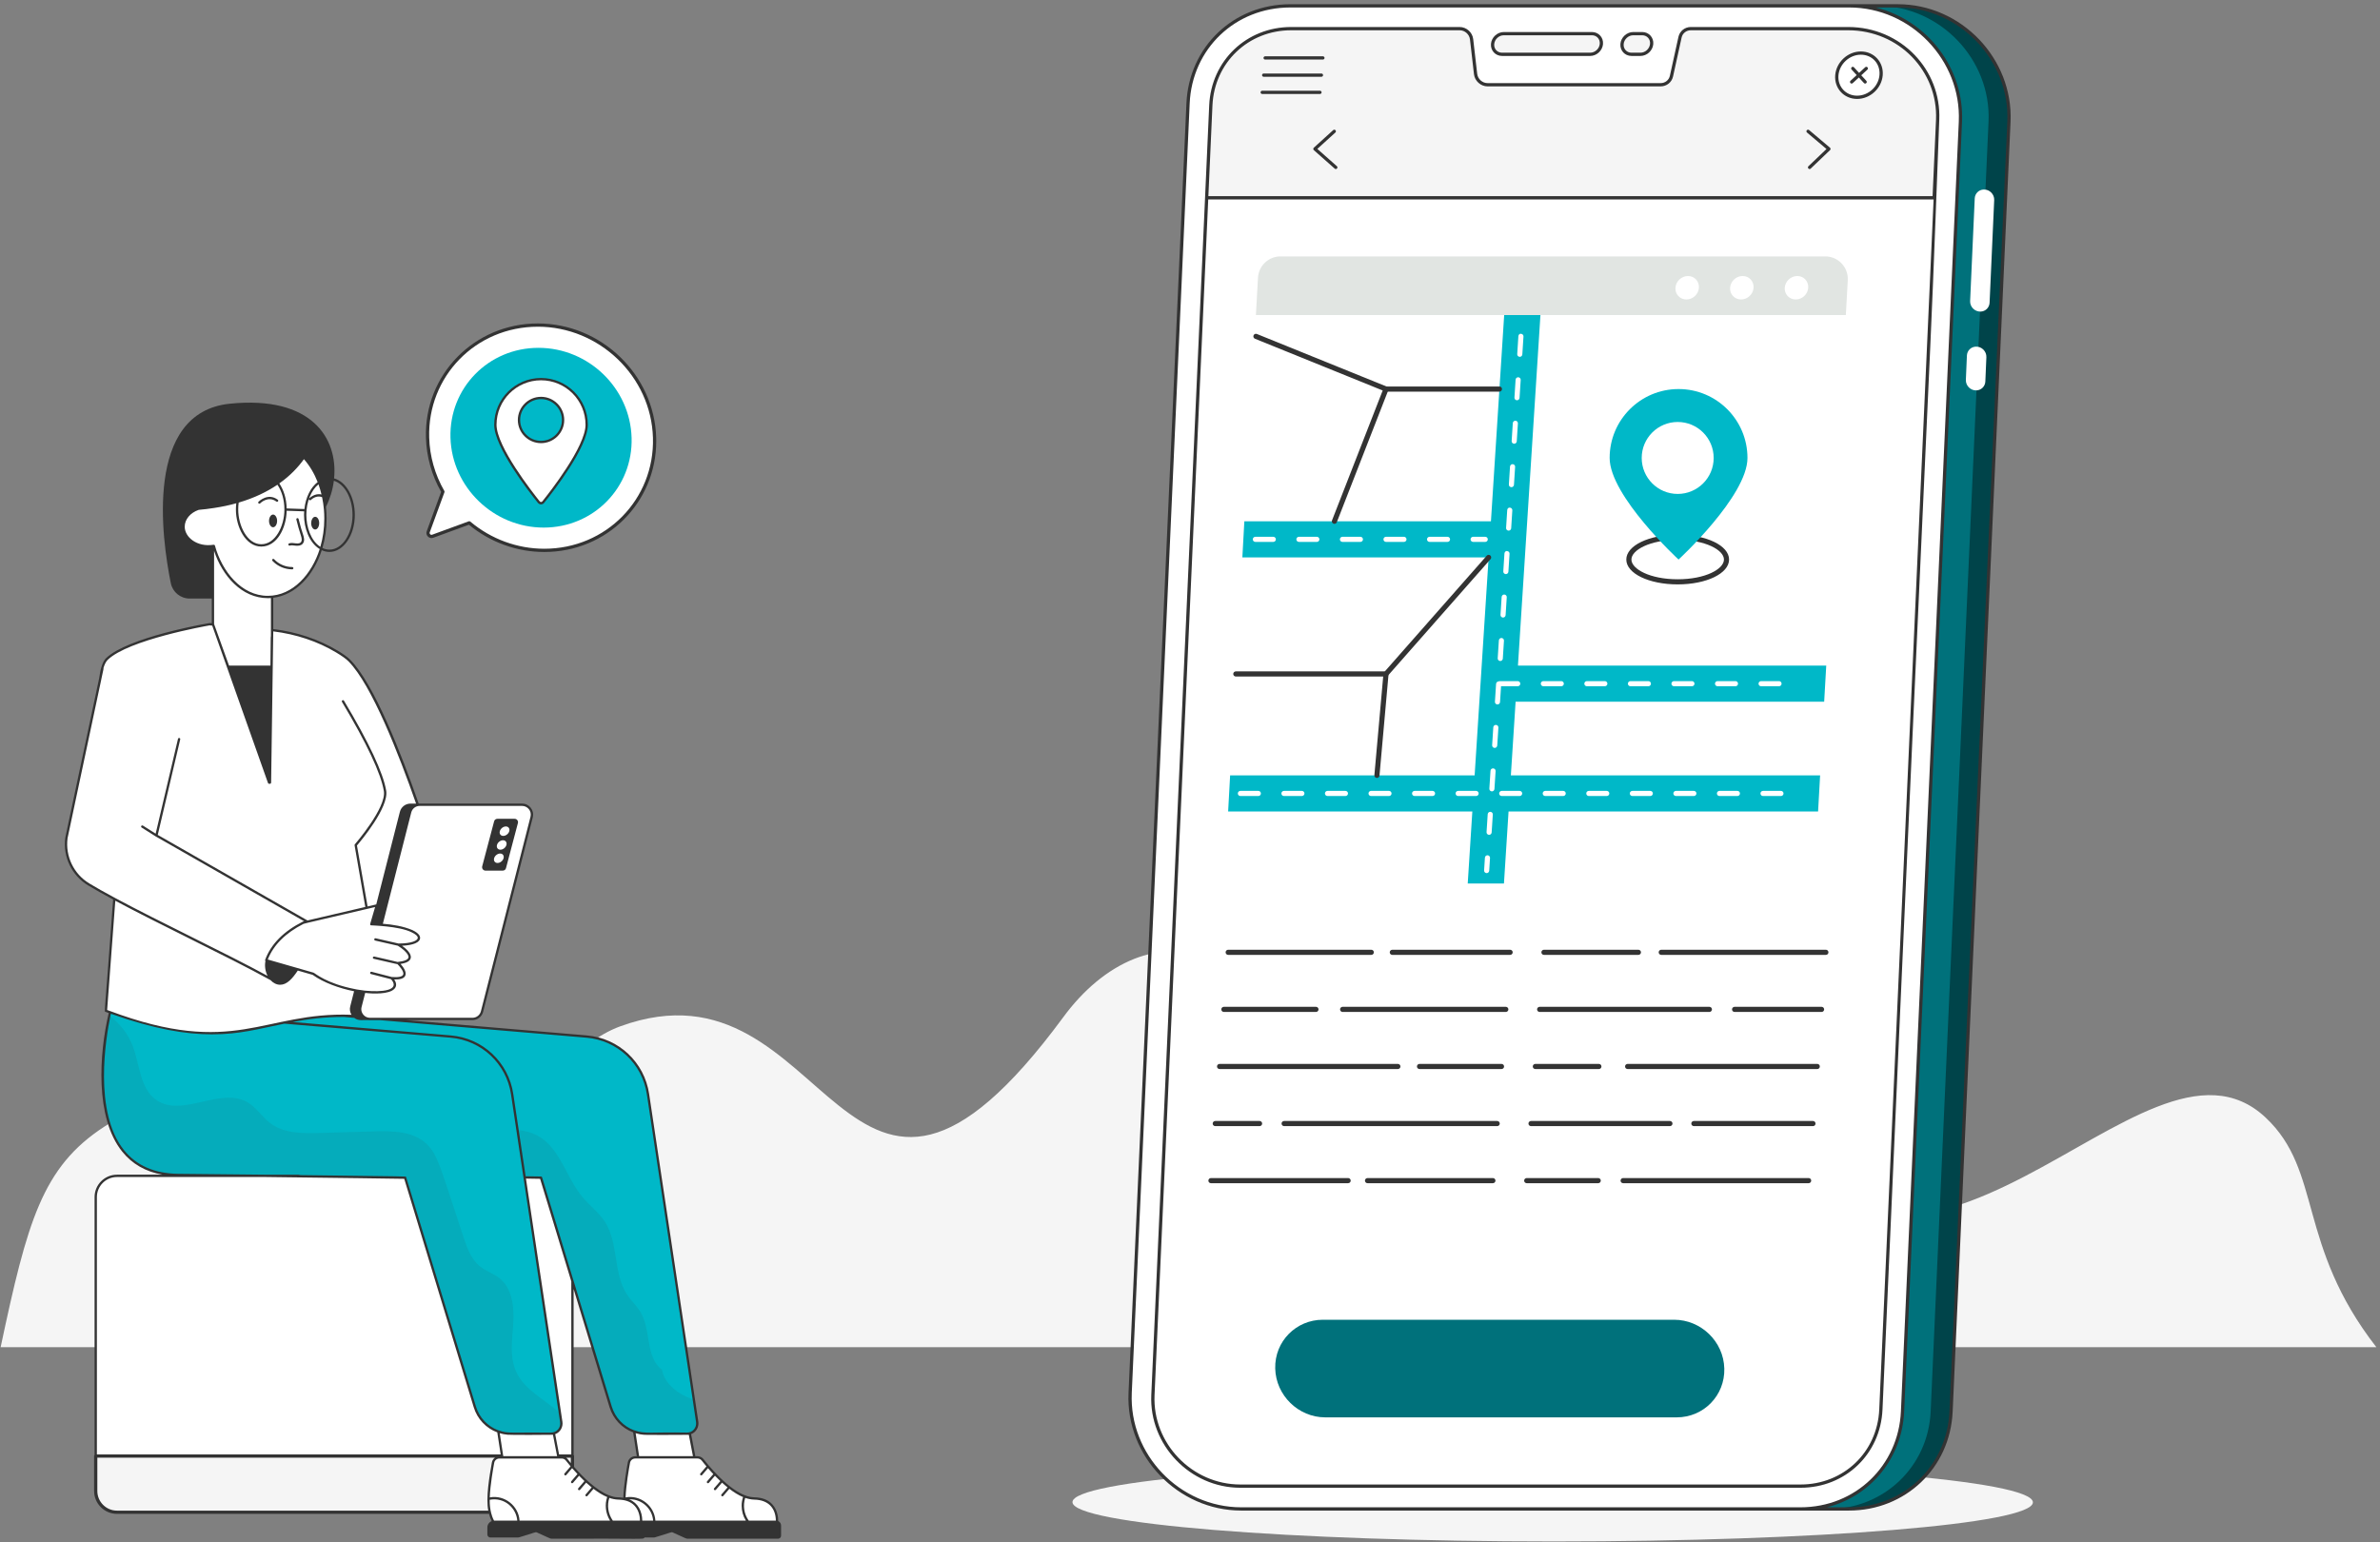 <svg width="557" height="361" viewBox="0 0 557 361" fill="none" xmlns="http://www.w3.org/2000/svg">
<rect x="0" y="0" width="557" height="361" fill="#808080" stroke="none"/>
<g clip-path="url(#clip0_5329_382)">
<path d="M556.149 315.339H0.149C6.383 286.015 9.847 273.163 24.441 263.701C31.576 259.054 46.844 250.144 60.31 258.265C111.555 289.203 124.152 247.896 145.122 240.246C194.934 222.075 197.008 308.447 248.851 238.081C253.488 231.772 259.156 226.94 265.444 224.441C288.531 215.297 303.976 247.012 320.608 234.212C371.554 195.005 390.463 242.678 404.069 261.502C450.645 325.896 501.129 234.201 530.25 261.604C543.583 274.15 537.457 291.255 556.149 315.339Z" fill="#F5F5F5"/>
<path d="M129 275.231H27.373C24.628 275.231 22.402 277.456 22.402 280.201V348.999C22.402 351.744 24.628 353.97 27.373 353.97H129C131.746 353.97 133.971 351.744 133.971 348.999V280.201C133.971 277.456 131.746 275.231 129 275.231Z" fill="white"/>
<path d="M22.402 340.82V348.999C22.402 351.744 24.628 353.97 27.373 353.97H129C131.746 353.97 133.971 351.744 133.971 348.999V340.82H22.402Z" fill="#F5F5F5"/>
<path d="M148.675 341.126C147.947 341.126 147.323 341.637 147.189 342.353C146.772 344.596 146.182 348.31 146.138 350.838C146.099 352.737 146.376 354.66 147.257 356.2H181.84C181.84 356.2 182.261 350.838 176.524 350.754C172.215 350.665 167.098 345.105 164.434 341.703C164.147 341.335 163.713 341.126 163.247 341.126H148.676H148.675Z" fill="white"/>
<path d="M146.138 350.838C146.099 352.737 146.376 354.66 147.257 356.2H153.14C153.048 352.541 149.563 349.983 146.139 350.838H146.138Z" fill="white"/>
<path d="M175.084 356.199H181.84C181.84 356.199 182.261 350.837 176.524 350.753C175.781 350.737 175.015 350.561 174.242 350.262C173.527 352.133 173.752 354.404 175.085 356.199H175.084Z" fill="white"/>
<path d="M162.501 341.121H149.344L148.422 335.064C150.779 335.953 151.997 335.46 160.78 335.602C161.011 335.602 161.226 335.571 161.426 335.51L162.501 341.121Z" fill="white"/>
<path d="M160.775 335.602H151.425C147.511 335.602 144.055 333.043 142.913 329.297L126.606 275.652C126.606 275.652 99.425 275.257 73.525 275.028C48.355 274.784 57.292 237.888 57.81 235.864C57.81 235.803 57.826 235.772 57.826 235.772L97.782 239.289L137.281 242.623C144.62 243.248 150.575 248.836 151.655 256.115L162.39 327.62L163.167 332.827C163.381 334.288 162.253 335.598 160.776 335.598L160.775 335.602Z" fill="#00B8C8"/>
<path d="M160.775 335.602H151.425C147.511 335.602 144.055 333.043 142.913 329.297L126.606 275.652C126.606 275.652 99.425 275.257 73.525 275.028C48.355 274.784 57.292 237.888 57.81 235.864C61.51 239.269 60.62 243.478 62.226 247.36C63.764 251.014 67.586 253.603 71.561 253.618C74.834 253.649 78.58 252.218 81.108 254.319C82.052 255.11 82.6 256.253 83.346 257.211C86.422 261.155 92.269 261.505 97.173 260.531C99.929 259.982 102.914 259.144 105.426 260.423C106.401 260.911 107.192 261.672 108.106 262.266C113.192 265.6 120.425 262.936 125.785 265.814C131.068 268.647 132.439 275.528 136.276 280.142C137.966 282.167 140.144 283.782 141.575 285.989C144.834 291.045 143.447 298.125 146.813 303.119C147.788 304.566 149.128 305.753 149.995 307.276C152.402 311.478 151.046 317.736 154.929 320.615C155.478 323.934 158.889 326.462 162.086 327.527C162.192 327.558 162.284 327.588 162.39 327.619L163.167 332.826C163.381 334.287 162.253 335.597 160.776 335.597L160.775 335.602Z" fill="#05ACBB"/>
<path d="M128.981 335.602H119.631C115.717 335.602 112.261 333.043 111.119 329.297L94.812 275.652C94.812 275.652 67.631 275.257 41.73 275.028C19.363 274.814 23.915 245.701 25.574 237.753C25.848 236.503 26.031 235.773 26.031 235.773L65.986 239.29L105.47 242.625C112.809 243.249 118.764 248.838 119.86 256.116L131.053 330.819L131.358 332.83C131.587 334.291 130.444 335.601 128.982 335.601L128.981 335.602Z" fill="#00B8C8"/>
<path d="M128.981 335.602H119.631C115.717 335.602 112.261 333.043 111.119 329.297L94.812 275.652C94.812 275.652 67.631 275.257 41.73 275.028C19.363 274.815 23.915 245.701 25.574 237.753C25.68 237.813 25.788 237.89 25.893 237.966C28.208 239.717 30.02 242.123 31.055 244.818C32.745 249.233 32.73 254.867 36.659 257.532C42.704 261.628 51.658 254.319 57.946 258.02C60.018 259.238 61.326 261.446 63.23 262.892C66.443 265.328 70.827 265.312 74.863 265.191C79.081 265.069 83.299 264.946 87.516 264.825C91.811 264.703 96.592 264.748 99.743 267.672C102.53 270.25 103.108 273.485 108.453 289.523C109.305 292.08 110.265 294.792 112.381 296.466C113.767 297.563 115.548 298.111 116.934 299.222C119.918 301.628 120.361 305.983 120.116 309.819C119.873 313.642 119.217 317.693 120.831 321.163C122.811 325.442 127.622 327.605 131.049 330.817L131.354 332.827C131.583 334.288 130.44 335.598 128.979 335.598L128.981 335.602Z" fill="#05ACBB"/>
<path d="M25.022 154.243C30.091 149.347 49.024 146.115 49.024 146.115L62.869 147.403C68.499 147.926 73.987 149.599 78.839 152.504C80.073 153.242 81.137 153.979 81.781 154.632C90.599 163.569 101.715 200.344 101.715 200.344L111.721 204.468V223.404C102.559 220.514 91.34 216.471 85.81 212.532L91.177 238.65C61.48 234.071 59.887 249.439 24.788 236.591L27.167 204.977C27.167 204.977 19.741 159.342 25.022 154.243Z" fill="white"/>
<path d="M63.674 125.649V147.475L63.174 183.196L49.834 146.116V125.649H63.674Z" fill="white"/>
<path d="M85.812 212.531L83.248 197.823C83.248 197.823 90.78 189.163 90.108 185.121C89.285 180.17 84.804 171.731 80.269 164.152" fill="white"/>
<path d="M124.419 191.25L112.803 236.784C112.54 237.799 111.624 238.509 110.575 238.509H86.591C85.085 238.509 83.985 237.088 84.363 235.631L95.979 190.097C96.242 189.082 97.159 188.372 98.207 188.372H122.191C123.696 188.372 124.797 189.793 124.419 191.25Z" fill="white"/>
<path d="M23.956 156.511L15.548 196.137C14.97 200.489 17.021 204.768 20.782 207.03C31.002 213.18 51.683 222.684 63.475 229.197C62.212 227.805 61.708 225.186 63.356 222.677C65.765 219.014 69.693 216.047 72.138 216.047C72.275 216.047 72.413 216.056 72.533 216.083L36.608 195.561L41.919 173.005" fill="white"/>
<path d="M116.877 341.126C116.149 341.126 115.525 341.637 115.391 342.353C114.974 344.596 114.384 348.31 114.34 350.838C114.301 352.737 114.578 354.66 115.459 356.2H150.042C150.042 356.2 150.463 350.838 144.726 350.754C140.409 350.665 135.285 345.085 132.636 341.703C132.349 341.335 131.915 341.126 131.449 341.126H116.878H116.877Z" fill="white"/>
<path d="M114.339 350.838C114.3 352.737 114.577 354.66 115.457 356.2H121.341C121.249 352.541 117.764 349.983 114.34 350.838H114.339Z" fill="white"/>
<path d="M143.286 356.199H150.042C150.042 356.199 150.463 350.837 144.726 350.753C143.983 350.737 143.217 350.561 142.444 350.262C141.729 352.132 141.953 354.401 143.287 356.199H143.286Z" fill="white"/>
<path d="M130.702 341.121H117.544L116.622 335.064C118.979 335.953 120.198 335.46 128.981 335.602C129.211 335.602 129.427 335.571 129.626 335.51L130.702 341.121Z" fill="white"/>
<path d="M88.182 211.946L86.896 216.344C99.481 216.679 101.153 221.114 93.222 221.115C93.222 221.115 99.254 224.771 93.153 225.431C93.153 225.431 97.4 229.405 91.681 228.964C96.01 233.888 80.539 233.14 73.293 227.927L62.31 224.771C63.663 221.054 66.651 218.141 71.065 215.929L88.182 211.945V211.946Z" fill="white"/>
<path d="M76.17 121.375C76.17 131.522 70.13 139.744 62.681 139.744C56.885 139.744 51.944 134.766 50.034 127.778C49.648 127.847 49.247 127.877 48.829 127.877C45.586 127.877 42.956 125.823 42.956 123.284C42.956 121.397 44.403 119.776 46.48 119.071C61.113 117.805 68.016 111.501 71.108 107.037C74.192 110.402 76.17 115.578 76.17 121.374V121.375Z" fill="white"/>
<path d="M69.62 121.549C69.909 122.78 70.257 123.998 70.659 125.196C70.873 125.831 71.076 126.611 70.624 127.105C70.289 127.472 69.728 127.509 69.234 127.458C68.74 127.406 68.23 127.291 67.758 127.446" fill="white"/>
<path d="M63.959 131.09C65.09 132.297 66.734 133.006 68.388 132.999L63.959 131.09Z" fill="white"/>
<path d="M60.699 117.62C60.699 117.62 62.697 115.583 64.846 117.18L60.699 117.62Z" fill="white"/>
<path d="M72.577 116.831C72.577 116.831 74.262 115.114 76.073 116.459L72.577 116.831Z" fill="white"/>
<path d="M153.193 102.457C153.611 117.027 142.056 128.822 127.391 128.822C120.747 128.822 114.586 126.399 109.82 122.388L101.275 125.518C100.62 125.759 99.982 125.121 100.223 124.466L103.657 115.103C101.491 111.348 100.192 107.032 100.063 102.458C99.629 87.889 111.183 76.094 125.865 76.094C140.547 76.094 152.758 87.887 153.192 102.458L153.193 102.457Z" fill="white"/>
<path d="M147.816 102.461C148.154 114.075 138.94 123.492 127.238 123.492C115.536 123.492 105.765 114.075 105.427 102.461C105.09 90.835 114.304 81.418 126.016 81.418C137.728 81.418 147.478 90.835 147.815 102.461H147.816Z" fill="#00B8C8"/>
<path d="M137.306 99.43C137.306 104.545 129.269 114.879 127.136 117.532C126.87 117.863 126.372 117.863 126.107 117.532C123.973 114.879 115.937 104.545 115.937 99.43C115.937 93.531 120.722 88.746 126.621 88.746C132.52 88.746 137.306 93.531 137.306 99.43Z" fill="white"/>
<path d="M131.778 98.313C131.778 101.159 129.469 103.457 126.623 103.457C123.777 103.457 121.467 101.16 121.467 98.313C121.467 95.466 123.777 93.158 126.623 93.158C129.469 93.158 131.778 95.467 131.778 98.313Z" fill="#00B8C8"/>
<path d="M182.122 356.025C182.132 355.406 182.045 353.539 180.754 352.127C179.788 351.063 178.364 350.509 176.529 350.476C172.321 350.407 167.243 344.846 164.649 341.538C164.313 341.104 163.802 340.854 163.249 340.854H162.728L161.74 335.685C162.909 335.254 163.608 334.039 163.434 332.786L151.923 256.075C150.815 248.636 144.81 242.989 137.307 242.36C128.637 241.624 159.401 244.235 95.075 238.775H110.583C111.755 238.775 112.776 237.983 113.069 236.853L124.688 191.319C125.108 189.638 123.841 188.094 122.19 188.094H97.985C93.956 176.518 87.559 160.099 81.978 154.441C81.371 153.821 80.361 153.095 78.981 152.268C74.55 149.619 69.382 147.893 63.952 147.251V139.921C69.056 139.291 73.346 134.882 75.3 128.779C75.875 129.051 76.473 129.192 77.102 129.192C80.371 129.192 83.043 125.304 83.043 120.526C83.043 116.28 80.947 112.729 78.189 111.979C79.112 102.661 73.009 92.529 53.776 94.495C33.697 96.558 37.867 126.085 39.974 136.499C40.399 138.605 42.244 140.104 44.394 140.104H49.564V145.881L49.053 145.837C45.661 146.421 41.745 147.295 38.519 148.16C33.22 149.583 27.377 151.602 24.836 154.046C24.033 154.817 23.511 156.478 23.207 158.749L23.196 158.825L15.28 196.094C14.683 200.558 16.789 204.945 20.645 207.258C22.329 208.268 24.304 209.376 26.477 210.549C24.484 238.069 24.334 236.708 24.696 236.84C24.946 236.926 25.195 237.025 25.445 237.111C23.213 246.594 22.186 261.596 28.605 269.56C30.928 272.459 34.089 274.261 38.031 274.957H27.378C24.489 274.957 22.133 277.302 22.133 280.201V340.547C22.069 340.611 22.025 340.71 22.025 340.818V348.995C22.025 351.949 24.425 354.348 27.378 354.348H114.449C114.601 354.968 114.807 355.532 115.078 356.042C114.481 356.281 114.058 356.857 114.058 357.541V359.18C114.058 359.571 114.384 359.886 114.775 359.886H121.182C121.29 359.886 121.399 359.876 121.497 359.842C125.295 358.714 125.253 358.553 125.635 358.692C128.658 360.026 128.703 360.168 129.131 360.168C151.149 360.057 150.445 360.426 150.85 359.886C153.008 359.876 153.077 359.915 153.294 359.842C157.093 358.716 157.082 358.552 157.431 358.692C160.455 360.026 160.5 360.168 160.928 360.168H182.082C182.472 360.168 182.798 359.853 182.798 359.462V357.073C182.798 356.616 182.516 356.214 182.124 356.019L182.122 356.025ZM114.621 350.498C114.719 347.631 115.435 343.602 115.663 342.397C115.761 341.822 116.282 341.397 116.88 341.397H131.453C131.833 341.397 132.192 341.571 132.419 341.864C132.713 342.244 133.093 342.711 133.538 343.232L132.115 344.894C132.017 345.013 132.029 345.176 132.148 345.274C132.228 345.375 132.419 345.383 132.528 345.252C132.622 345.142 133.99 343.545 133.896 343.655C134.092 343.892 134.769 344.644 135.145 345.035C135.051 345.145 134.061 346.297 133.701 346.718L133.69 346.729C133.604 346.837 133.604 346.978 133.701 347.076C133.701 347.172 133.958 347.232 134.103 347.087C134.197 346.977 135.619 345.315 135.525 345.425C135.916 345.838 136.34 346.262 136.784 346.674L135.34 348.358C135.242 348.477 135.254 348.651 135.362 348.748C135.48 348.843 135.653 348.836 135.753 348.716L137.175 347.044C137.599 347.424 138.034 347.804 138.478 348.163L137.066 349.802C136.968 349.911 136.98 350.084 137.088 350.182C137.205 350.275 137.378 350.272 137.479 350.15L138.901 348.488C139.943 349.291 141.019 349.965 142.105 350.411C141.516 352.093 141.673 354.176 142.767 355.927H121.591C121.392 352.551 118.148 349.837 114.619 350.498H114.621ZM27.375 353.593C24.845 353.593 22.781 351.53 22.781 348.999V341.202H115.835C115.465 341.452 115.205 341.842 115.119 342.299C114.521 345.627 113.685 350.582 114.272 353.592H27.375V353.593ZM131.625 332.786L123.09 275.872C124.816 275.905 125.968 275.916 126.403 275.927L133.701 299.937V340.442H130.844L129.933 335.697C131.149 335.248 131.813 333.986 131.627 332.786H131.625ZM133.592 342.473C133.31 342.115 133.059 341.8 132.854 341.54C132.755 341.409 132.636 341.301 132.506 341.204H133.592V342.475V342.473ZM130.301 340.442L130.378 340.844H117.781L117.716 340.442L116.956 335.469C117.456 335.627 118.143 335.77 118.802 335.827C118.947 335.9 129.034 335.88 129.412 335.837L130.303 340.442H130.301ZM150.315 355.927C150.281 353.758 149.327 351.8 147.263 350.954C147.328 350.944 147.404 350.944 147.47 350.944C150.282 350.944 152.64 353.159 152.857 355.928H150.316L150.315 355.927ZM148.556 352.485C149.642 353.69 149.773 355.309 149.773 355.927C149.644 355.927 143.247 355.927 143.42 355.927C142.272 354.293 142.044 352.303 142.606 350.617C142.628 350.627 142.638 350.627 142.66 350.627C142.991 350.775 144.067 351.018 144.724 351.018C146.156 351.056 147.535 351.381 148.557 352.484L148.556 352.485ZM176.519 351.019C179.858 351.084 181.528 353.032 181.58 355.927H175.227C174.113 354.364 173.841 352.397 174.402 350.617C174.424 350.627 174.435 350.627 174.457 350.627C174.793 350.777 175.864 351.018 176.52 351.018L176.519 351.019ZM164.215 341.864C164.706 342.5 165.227 343.106 165.337 343.237L163.912 344.896C163.815 345.01 163.827 345.182 163.941 345.279C164.06 345.38 164.229 345.361 164.323 345.251L165.691 343.658C166.556 344.646 166.84 344.927 166.94 345.036L165.486 346.731C165.389 346.845 165.4 347.016 165.514 347.114C165.633 347.214 165.803 347.195 165.897 347.084L167.319 345.427C167.71 345.839 168.134 346.263 168.579 346.676L167.132 348.362C167.035 348.476 167.046 348.646 167.16 348.744C167.279 348.844 167.449 348.826 167.543 348.715L168.978 347.043C169.402 347.433 169.825 347.803 170.27 348.151L168.857 349.797C168.76 349.911 168.771 350.081 168.885 350.18C169.004 350.279 169.173 350.261 169.268 350.15L170.694 348.488C171.736 349.291 172.821 349.975 173.906 350.42C173.678 351.072 173.57 351.756 173.57 352.45C173.57 353.689 173.906 354.882 174.558 355.926H153.382C153.148 352.452 149.863 349.85 146.41 350.497C146.508 347.63 147.224 343.601 147.452 342.396C147.561 341.82 148.071 341.396 148.669 341.396H163.242C163.622 341.396 163.981 341.569 164.208 341.863L164.215 341.864ZM148.675 340.854C147.817 340.854 147.078 341.462 146.927 342.299C146.699 343.536 145.961 347.674 145.873 350.574C144.517 350.368 144.177 350.647 142.54 350.009C139.499 348.826 136.36 345.676 134.352 343.353V340.822C134.352 340.713 134.308 340.615 134.244 340.551V301.717L142.648 329.376C143.506 332.167 145.569 334.307 148.176 335.272L149.033 340.854H148.675ZM162.173 340.844H149.576L148.762 335.469C149.562 335.71 150.057 335.783 150.597 335.827C150.784 335.922 161.033 335.849 161.141 335.849C161.163 335.839 161.185 335.839 161.206 335.839L162.172 340.845L162.173 340.844ZM137.251 242.892C144.505 243.512 150.315 248.963 151.39 256.151L162.12 327.66L162.902 332.873C163.087 334.188 162.071 335.327 160.806 335.327C152.487 335.155 150.897 335.713 148.513 334.806C148.481 334.795 148.459 334.795 148.427 334.795H148.417C145.94 333.884 143.985 331.863 143.172 329.213C140.282 319.702 130.361 287.058 126.872 275.579C126.862 275.546 126.85 275.524 126.828 275.502C126.774 275.426 126.698 275.383 126.611 275.383C126.557 275.383 125.265 275.361 123.016 275.329C119.057 248.941 120.424 258.045 120.128 256.076C119.009 248.637 112.993 242.991 105.5 242.361L68.502 239.223C72.053 238.549 75.887 238.018 80.502 238.04L82.902 238.257C83.927 239.052 84.943 238.685 86.593 238.778H88.874C153.431 244.269 133.23 242.551 137.253 242.894L137.251 242.892ZM62.668 224.595C64.004 221.185 66.838 218.373 71.041 216.244C71.211 216.181 72.781 215.814 72.658 215.842C72.767 215.816 88.857 212.062 87.785 212.314C87.117 214.628 86.623 216.304 86.635 216.266C86.591 216.442 86.699 216.57 86.808 216.592C86.839 216.623 93.361 216.735 96.288 218.2C97.288 218.656 97.777 219.133 97.777 219.525C97.766 220.165 96.354 220.839 93.281 220.85C93.056 220.799 87.775 219.593 87.906 219.623C87.765 219.591 87.634 219.688 87.58 219.818V219.829C87.54 219.967 87.653 220.102 87.787 220.155C89.188 220.475 90.621 220.8 93.129 221.371L93.14 221.382C94.204 222.044 95.779 223.337 95.594 224.129C95.485 224.64 94.606 224.998 93.118 225.161C93.096 225.161 93.085 225.172 93.064 225.172C92.979 225.116 87.456 223.869 87.547 223.89C87.428 223.89 87.289 223.981 87.266 224.097C87.231 224.273 87.325 224.391 87.472 224.423C93.323 225.761 92.899 225.68 92.989 225.65C93.455 226.106 94.66 227.452 94.346 228.148C94.139 228.615 93.206 228.81 91.707 228.691C91.595 228.663 86.646 227.383 86.962 227.464C86.836 227.433 86.666 227.513 86.636 227.659C86.588 227.78 86.662 227.958 86.831 227.995C86.944 228.025 91.838 229.29 91.534 229.212C93.851 231.903 89.124 232.257 85.604 231.894C85.495 231.887 85.592 231.902 85.322 231.872C85.151 231.851 84.126 231.709 83.542 231.611C83.485 231.597 83.116 231.528 82.999 231.502C76.336 230.2 73.744 227.795 73.367 227.668C72.136 227.315 65.345 225.363 62.671 224.595H62.668ZM124.154 191.181L112.545 236.714C112.306 237.616 111.503 238.235 110.58 238.235C109.425 238.235 87.986 238.235 88.894 238.235C86.903 238.164 86.336 238.416 85.526 237.941C85.516 237.931 85.504 237.919 85.494 237.919C85.396 237.855 85.299 237.778 85.212 237.692H85.202C84.625 237.114 84.442 236.394 84.626 235.704L85.463 232.414C87.26 232.622 91.124 232.786 92.326 231.426C92.707 231.013 92.968 230.307 92.262 229.265C93.706 229.309 94.563 229.016 94.847 228.374C95.237 227.473 94.303 226.256 93.728 225.627C95.183 225.399 95.975 224.953 96.128 224.247C96.356 223.205 94.999 222.02 94.086 221.369C96.747 221.25 98.3 220.586 98.321 219.534C98.321 219.339 98.267 219.143 98.148 218.947L98.137 218.937C97.876 218.502 97.323 218.09 96.498 217.699C94.367 216.802 91.919 216.402 89.602 216.223C98.748 180.376 88.375 221.045 96.248 190.171C96.485 189.225 97.355 188.64 98.181 188.64H122.191C123.466 188.64 124.493 189.834 124.157 191.181H124.154ZM62.68 139.467C56.493 139.467 51.952 133.764 50.301 127.706C50.272 127.578 50.151 127.511 50.029 127.511H49.985C46.075 128.113 43.23 125.722 43.23 123.286C43.23 121.571 44.534 120.018 46.499 119.344C46.64 119.334 46.771 119.312 46.901 119.3C47.368 119.256 47.813 119.213 48.259 119.159C48.9 119.083 49.518 118.996 50.127 118.898C51.996 118.616 53.71 118.246 55.297 117.801C55.242 118.28 55.21 118.767 55.21 119.268C55.21 123.315 57.448 127.934 61.15 127.934C64.852 127.934 67.009 123.553 67.091 119.55L71.184 119.691C71.162 119.962 71.152 120.244 71.152 120.527C71.152 123.519 72.317 127.017 74.823 128.519C73.006 134.284 68.598 139.466 62.683 139.466L62.68 139.467ZM75.244 115.751C73.681 115.349 72.4 116.62 72.388 116.642C72.279 116.75 72.279 116.923 72.388 117.022C72.497 117.129 72.671 117.117 72.768 117.022C72.823 116.967 74.006 115.795 75.385 116.382C75.581 117.327 75.722 118.304 75.809 119.292C75.864 119.976 75.896 120.672 75.896 121.377C75.896 123.712 75.57 125.949 74.973 128.001C72.716 126.54 71.694 123.297 71.694 120.53C71.694 117.434 72.844 114.742 74.538 113.362C74.81 114.133 75.049 114.926 75.244 115.752V115.751ZM71.237 119.15L67.089 119.009C67.045 116.728 66.394 114.666 65.363 113.156C67.948 111.331 69.805 109.322 71.13 107.477C72.466 108.997 73.552 110.822 74.344 112.841C72.715 114.079 71.532 116.404 71.239 119.15H71.237ZM55.752 119.269C55.752 118.716 55.784 118.173 55.861 117.64C59.574 116.543 62.539 115.077 64.929 113.459C65.938 114.936 66.558 116.988 66.558 119.259V119.281C66.558 123.114 64.485 127.393 61.15 127.393C57.816 127.393 55.753 122.98 55.753 119.27L55.752 119.269ZM82.498 120.528C82.498 125.002 80.076 128.651 77.101 128.651C76.536 128.651 75.983 128.521 75.462 128.261C76.091 126.132 76.439 123.809 76.439 121.375C76.439 120.442 76.385 119.529 76.287 118.628C77.22 116.759 77.861 114.675 78.133 112.535C80.619 113.263 82.498 116.564 82.498 120.527V120.528ZM50.104 140.109V128.934C52.018 134.793 56.587 140.01 62.679 140.01C62.918 140.01 63.167 140 63.407 139.988C63.407 158.463 63.404 140.379 63.288 155.8H53.602C53.563 155.69 49.873 145.424 50.105 146.07C50.105 145.929 50.105 139.932 50.105 140.107L50.104 140.109ZM20.926 206.796C17.255 204.592 15.257 200.422 15.81 196.197L22.891 162.859L23.684 159.146L23.706 159.015L24.227 156.571C24.237 156.517 24.227 156.452 24.205 156.409V156.398C24.466 155.507 24.802 154.845 25.215 154.443C30.058 149.752 48.117 146.548 49.04 146.385L49.67 146.439C51.004 150.207 44.835 132.791 62.723 183.285C62.767 183.394 62.864 183.47 62.984 183.47C62.994 183.47 63.016 183.47 63.028 183.46C63.038 183.46 63.06 183.45 63.072 183.45C63.104 183.46 63.136 183.472 63.18 183.472C63.191 183.472 63.202 183.472 63.224 183.461C63.355 183.439 63.442 183.331 63.452 183.2L63.951 147.788C69.284 148.44 74.365 150.133 78.698 152.74C80.044 153.543 81.011 154.239 81.587 154.825C86.994 160.308 93.348 176.565 97.376 188.098H96.072C94.889 188.098 93.868 188.891 93.586 190.031L88.058 211.696L86.027 212.173L83.54 197.903C84.409 196.881 91.033 189.01 90.382 185.079C89.676 180.887 86.353 173.806 80.499 164.012C80.423 163.881 80.26 163.849 80.129 163.925C79.999 164.001 79.956 164.164 80.031 164.293C85.852 174.023 89.153 181.038 89.837 185.165C90.477 189.042 83.115 197.556 83.04 197.643C82.986 197.708 82.964 197.796 82.986 197.871L85.494 212.292L71.964 215.452L36.92 195.427L42.176 173.068C42.221 172.927 42.122 172.774 41.981 172.742C41.829 172.71 41.688 172.796 41.656 172.949L36.432 195.135L33.445 193.245C33.314 193.169 33.151 193.202 33.065 193.332C32.988 193.463 33.021 193.626 33.151 193.702L36.464 195.798C36.486 195.808 36.508 195.82 36.529 195.83L71.192 215.638L70.942 215.692C66.382 217.973 63.395 221.003 62.049 224.684C62.022 224.763 62.036 224.878 62.125 224.966C61.917 225.901 62.023 227.227 62.582 228.343C62.582 228.376 62.604 228.398 62.614 228.42C57.608 225.694 51.321 222.556 44.685 219.243C38.528 216.169 32.229 213.031 27.027 210.241V210.231C26.995 210.22 26.951 210.198 26.919 210.176C26.788 210.112 26.647 210.035 26.517 209.959C24.431 208.841 22.542 207.776 20.924 206.799L20.926 206.796ZM25.074 236.409L26.985 210.836C32.154 213.605 38.366 216.7 44.435 219.729C51.504 223.258 58.183 226.581 63.32 229.427C63.95 230.111 64.754 230.503 65.567 230.503C67.142 230.503 68.402 229.102 69.693 227.18L73.169 228.179C75.754 230.026 79.413 231.339 82.867 232.023L81.966 235.564C81.792 236.237 81.901 236.943 82.259 237.529C61.571 236.776 54.994 247.634 25.562 236.584C25.4 236.529 25.237 236.465 25.074 236.41V236.409ZM41.732 274.754C36.216 274.699 31.937 272.843 29.026 269.226C21.849 260.311 24.77 242.925 25.834 237.81C25.878 237.625 25.91 237.451 25.953 237.288C36.182 240.926 43.524 242.11 49.573 242.11C56.232 242.11 60.46 240.818 66.568 239.612L105.444 242.891C112.688 243.51 118.508 248.962 119.594 256.15C133.295 347.662 130.354 328.029 130.778 330.862L131.082 332.871C131.28 334.104 130.35 335.325 128.976 335.325C119.867 335.23 118.853 335.619 116.715 334.804C116.683 334.794 116.661 334.794 116.629 334.794C114.153 333.882 112.187 331.861 111.384 329.212C111.252 328.778 113.089 334.811 95.04 275.501C94.907 275.314 96.476 275.394 70.368 275.056C70.173 275.024 69.978 275.002 69.793 274.959H61.942C55.448 274.883 48.531 274.807 41.732 274.752V274.754ZM27.375 275.504H62.158C78.902 275.699 92.792 275.894 94.606 275.927L110.862 329.376C111.709 332.167 113.773 334.307 116.378 335.272L117.171 340.442H22.674V280.205C22.674 277.61 24.78 275.504 27.377 275.504H27.375ZM114.979 354.245H114.969C114.715 353.23 114.594 352.271 114.61 351.053C118.074 350.403 120.83 352.988 121.061 355.928H115.62C115.289 355.349 114.979 354.355 114.979 354.245Z" fill="#333333"/>
<path d="M113.621 203.788H117.661C118.019 203.788 118.334 203.548 118.421 203.201L121.211 192.646C121.342 192.167 120.966 191.658 120.451 191.658H116.4C116.042 191.658 115.726 191.897 115.64 192.243L112.849 202.788C112.795 203.027 112.839 203.277 112.99 203.472C113.143 203.667 113.37 203.788 113.62 203.788H113.621Z" fill="#333333"/>
<path d="M69.879 121.484C69.847 121.343 69.706 121.245 69.554 121.289C69.413 121.321 69.326 121.462 69.359 121.615C69.683 122.964 69.975 123.968 70.401 125.285C70.851 126.589 70.641 127.348 69.26 127.186C68.694 127.116 68.18 127.026 67.675 127.186C67.534 127.23 67.458 127.393 67.502 127.534C67.546 127.675 67.697 127.751 67.85 127.707C68.165 127.599 68.466 127.636 69.207 127.729C69.808 127.78 70.411 127.746 70.825 127.284C71.433 126.633 71.086 125.601 70.923 125.112C70.699 124.472 70.199 122.836 69.881 121.485L69.879 121.484Z" fill="#333333"/>
<path d="M68.391 132.724H68.369C66.794 132.724 65.231 132.051 64.155 130.9C64.101 130.846 64.025 130.813 63.948 130.813C63.884 130.813 63.83 130.846 63.775 130.89C63.667 130.998 63.656 131.161 63.765 131.28C63.819 131.345 63.884 131.411 63.95 131.465C65.1 132.605 66.74 133.267 68.369 133.267C68.522 133.278 68.663 133.159 68.663 132.996C68.663 132.843 68.532 132.724 68.391 132.724Z" fill="#333333"/>
<path d="M63.907 120.442C63.396 120.442 62.962 121.116 62.962 121.929C62.962 122.742 63.396 123.417 63.907 123.417C64.418 123.417 64.852 122.755 64.852 121.929C64.852 121.103 64.418 120.442 63.907 120.442Z" fill="#333333"/>
<path d="M73.768 123.939C74.278 123.939 74.701 123.266 74.701 122.451C74.701 121.636 74.311 121.017 73.832 120.974C73.81 120.964 73.788 120.964 73.768 120.964C73.151 120.964 72.823 121.816 72.823 122.452C72.823 123.267 73.247 123.941 73.768 123.941V123.939Z" fill="#333333"/>
<path d="M64.688 117.402C64.807 117.489 64.97 117.467 65.068 117.338C65.155 117.219 65.133 117.056 65.004 116.968C62.69 115.241 60.53 117.413 60.508 117.435C60.399 117.533 60.399 117.707 60.508 117.815C60.562 117.87 60.627 117.891 60.703 117.891C60.768 117.891 60.834 117.87 60.888 117.815C60.964 117.739 62.756 115.968 64.688 117.402Z" fill="#333333"/>
<path d="M103.24 115.131L99.874 124.33C99.701 124.775 99.809 125.263 100.145 125.589C100.482 125.925 100.96 126.034 101.405 125.871L109.745 122.82C114.719 126.935 120.973 129.205 127.391 129.205C142.008 129.205 153.583 117.649 153.583 103.239C153.583 102.978 153.583 102.707 153.573 102.447C153.139 87.7 140.705 75.711 125.871 75.711C111.038 75.711 99.238 87.682 99.689 102.469C99.808 106.878 101.035 111.254 103.24 115.131ZM125.87 76.472C140.246 76.472 152.398 88.093 152.813 102.47C153.22 116.851 141.835 128.446 127.391 128.446C121.082 128.446 114.925 126.187 110.071 122.093C109.994 122.039 109.908 122.006 109.821 122.006C109.777 122.006 109.734 122.017 109.69 122.028L101.144 125.156C100.981 125.221 100.807 125.188 100.687 125.058C100.557 124.939 100.524 124.764 100.579 124.591L104.01 115.231C104.054 115.122 104.043 115.014 103.988 114.915C101.794 111.104 100.568 106.793 100.448 102.449C100.021 88.16 111.296 76.474 125.87 76.474V76.472Z" fill="#333333"/>
<path d="M127.347 117.706C129.747 114.719 137.576 104.576 137.576 99.429C137.576 93.392 132.667 88.472 126.619 88.472C120.57 88.472 115.662 93.392 115.662 99.429C115.662 104.587 123.491 114.719 125.891 117.706C126.298 118.185 126.989 118.153 127.345 117.706H127.347ZM126.62 89.015C132.365 89.015 137.034 93.684 137.034 99.429C137.034 104.532 128.618 115.262 126.924 117.358C126.771 117.553 126.467 117.553 126.316 117.358C124.633 115.262 116.206 104.532 116.206 99.429C116.206 93.684 120.875 89.015 126.62 89.015Z" fill="#333333"/>
<path d="M132.049 98.311C132.049 95.324 129.617 92.881 126.62 92.881C123.623 92.881 121.191 95.325 121.191 98.311C121.191 101.296 123.634 103.73 126.62 103.73C129.606 103.73 132.049 101.297 132.049 98.311ZM121.732 98.311C121.732 95.617 123.925 93.424 126.619 93.424C129.312 93.424 131.505 95.618 131.505 98.311C131.505 101.003 129.311 103.187 126.619 103.187C123.927 103.187 121.732 101.004 121.732 98.311Z" fill="#333333"/>
<path d="M119.188 194.554C119.02 195.166 118.39 195.658 117.78 195.658C117.169 195.658 116.811 195.164 116.979 194.554C117.147 193.944 117.777 193.45 118.387 193.45C118.998 193.45 119.356 193.944 119.188 194.554Z" fill="white"/>
<path d="M118.519 197.781C118.351 198.392 117.721 198.886 117.111 198.886C116.501 198.886 116.143 198.392 116.311 197.781C116.479 197.17 117.109 196.677 117.719 196.677C118.329 196.677 118.687 197.171 118.519 197.781Z" fill="white"/>
<path d="M117.849 200.891C117.681 201.501 117.052 201.995 116.441 201.995C115.831 201.995 115.473 201.501 115.641 200.891C115.809 200.28 116.439 199.787 117.049 199.787C117.659 199.787 118.018 200.281 117.849 200.891Z" fill="white"/>
<path d="M475.769 351.625C475.942 356.693 425.775 360.806 363.697 360.806C301.619 360.806 251.17 356.694 250.996 351.625C250.821 346.557 300.989 342.445 363.066 342.445C425.143 342.445 475.593 346.557 475.767 351.625H475.769Z" fill="#F5F5F5"/>
<path d="M470.161 28.478L456.606 330.392C456.027 343.302 445.64 353.202 432.692 353.202H421.344C434.292 353.202 444.68 343.302 445.258 330.392L458.8 28.478C459.462 13.903 447.437 1.361 432.799 1.361H444.159C458.798 1.361 470.81 13.903 470.161 28.478Z" fill="#00444A"/>
<path d="M465.383 28.478L451.841 330.392C451.262 343.302 440.875 353.202 427.927 353.202H421.344C434.292 353.202 444.68 343.302 445.258 330.392L458.8 28.478C459.462 13.903 447.437 1.361 432.799 1.361H439.382C454.02 1.361 466.045 13.903 465.383 28.478Z" fill="#00717B"/>
<path d="M458.803 28.489L445.257 330.397C444.671 343.299 434.291 353.198 421.335 353.198H290.5C275.856 353.198 263.843 340.671 264.491 326.082L278.047 24.174C278.623 11.272 289.013 1.373 301.959 1.373H432.805C447.44 1.373 459.464 13.9 458.804 28.489H458.803Z" fill="white"/>
<path d="M290.273 347.856H421.398C431.649 347.856 439.726 340.172 440.188 329.943L452.926 46.299H282.405L269.822 326.55C269.314 338.051 278.757 347.857 290.274 347.857L290.273 347.856Z" fill="white"/>
<path d="M452.655 46.297L453.476 28.026C453.975 16.566 444.71 6.704 432.52 6.704H395.706C394.481 6.704 393.444 7.531 393.186 8.712L391.183 17.817C390.924 19.009 389.877 19.837 388.651 19.837H348.137C346.725 19.837 345.509 18.744 345.339 17.331L344.403 9.198C344.245 7.796 343.019 6.704 341.606 6.704H302.182C291.929 6.704 283.853 14.418 283.376 24.638L282.403 46.299H452.655V46.297Z" fill="#F5F5F5"/>
<path d="M462.154 46.441L461.075 70.459C461.014 71.822 462.162 72.98 463.528 72.934C464.677 72.894 465.581 72 465.631 70.853L466.71 46.835C466.77 45.472 465.622 44.314 464.257 44.361C463.107 44.401 462.204 45.293 462.153 46.441H462.154Z" fill="white"/>
<path d="M460.322 83.216L460.079 88.904C460.018 90.267 461.167 91.425 462.532 91.379C463.681 91.339 464.584 90.447 464.636 89.298L464.879 83.61C464.94 82.247 463.791 81.089 462.426 81.135C461.276 81.175 460.374 82.068 460.322 83.216Z" fill="white"/>
<path d="M429.883 17.601C429.639 20.455 431.759 22.773 434.62 22.773C437.48 22.773 439.996 20.455 440.24 17.601C440.485 14.741 438.364 12.423 435.505 12.423C432.646 12.423 430.129 14.741 429.883 17.601Z" fill="white"/>
<path d="M349.317 10.294C349.202 11.631 350.194 12.715 351.531 12.715H372.148C373.485 12.715 374.662 11.631 374.777 10.294C374.892 8.957 373.9 7.874 372.563 7.874H351.946C350.609 7.874 349.433 8.957 349.317 10.294Z" fill="#F5F5F5"/>
<path d="M379.61 10.294C379.495 11.631 380.487 12.715 381.824 12.715H383.914C385.251 12.715 386.427 11.631 386.542 10.294C386.657 8.957 385.666 7.874 384.329 7.874H382.239C380.902 7.874 379.725 8.957 379.61 10.294Z" fill="#F5F5F5"/>
<path d="M444.154 0.986C432.434 0.986 319.909 0.991 301.958 0.992C288.699 0.992 278.257 10.951 277.667 24.157L264.111 326.065C263.454 340.865 275.659 353.578 290.5 353.578H421.335C421.335 353.578 421.343 353.578 421.347 353.578H432.695C445.948 353.578 456.391 343.619 456.989 330.413L470.534 28.506C471.196 13.74 459.02 0.987 444.154 0.987V0.986ZM264.87 326.097L278.426 24.189C278.996 11.397 289.113 1.751 301.958 1.751H432.804C447.22 1.751 459.041 14.107 458.424 28.425C458.424 28.441 458.424 28.455 458.424 28.47C457.679 45.072 445.606 314.161 444.878 330.377C444.308 343.002 434.309 352.815 421.344 352.815C421.341 352.815 421.34 352.815 421.337 352.815H290.503C276.064 352.815 264.236 340.435 264.873 326.096L264.87 326.097ZM469.775 28.472L456.23 330.378C455.652 343.17 445.534 352.816 432.695 352.816H427.55C438.002 350.187 445.172 341.096 445.637 330.413C446.357 314.358 458.443 44.983 459.182 28.505C459.182 28.495 459.182 28.485 459.182 28.473C459.725 16.103 451.157 4.76 438.977 1.746H444.154C458.588 1.746 470.419 14.141 469.775 28.472Z" fill="#333333"/>
<path d="M440.567 329.96C453.385 39.638 451.02 103.924 453.854 28.041C454.36 16.401 444.961 6.322 432.52 6.322H395.705C394.3 6.322 393.112 7.271 392.813 8.629L390.809 17.735C390.588 18.747 389.701 19.454 388.649 19.454H348.136C346.924 19.454 345.861 18.501 345.715 17.286L344.779 9.154C344.599 7.566 343.205 6.322 341.604 6.322H302.18C291.73 6.322 283.482 14.188 282.996 24.62C282.502 35.62 269.952 315.16 269.441 326.533C268.921 338.212 278.513 348.238 290.271 348.238H421.396C431.852 348.239 440.094 340.381 440.566 329.961L440.567 329.96ZM283.755 24.655C284.223 14.638 292.144 7.084 302.18 7.084H341.604C342.825 7.084 343.888 8.03 344.024 9.242L344.96 17.376C345.15 18.969 346.544 20.217 348.134 20.217H388.647C390.059 20.217 391.254 19.263 391.55 17.899L393.554 8.793C393.775 7.787 394.659 7.084 395.703 7.084H432.518C444.506 7.084 453.583 16.782 453.094 28.009L452.29 45.917H282.8L283.755 24.655ZM270.201 326.567L282.767 46.678H452.526L439.808 329.926C439.354 339.933 431.44 347.477 421.397 347.477H290.273C278.968 347.476 269.701 337.835 270.201 326.565V326.567Z" fill="#333333"/>
<path d="M435.504 12.044C432.456 12.044 429.765 14.522 429.504 17.57C429.242 20.65 431.534 23.156 434.618 23.156C437.702 23.156 440.358 20.68 440.618 17.636C440.882 14.564 438.599 12.045 435.504 12.045V12.044ZM434.618 22.394C431.971 22.394 430.036 20.26 430.261 17.635C430.488 14.971 432.84 12.804 435.504 12.804C438.167 12.804 440.086 14.928 439.861 17.57C439.634 20.231 437.282 22.396 434.618 22.396V22.394Z" fill="#333333"/>
<path d="M436.522 15.737L435.084 17.061L433.894 15.76C433.752 15.606 433.514 15.594 433.356 15.737C433.201 15.877 433.191 16.119 433.333 16.273L434.524 17.577L433.085 18.902C432.931 19.044 432.92 19.285 433.063 19.439C433.206 19.592 433.445 19.603 433.601 19.46L435.037 18.137L436.227 19.437C436.366 19.591 436.607 19.604 436.763 19.46C436.918 19.32 436.929 19.078 436.787 18.924L435.596 17.622L437.036 16.295C437.19 16.153 437.2 15.912 437.058 15.759C436.915 15.605 436.674 15.594 436.52 15.737H436.522Z" fill="#333333"/>
<path d="M296.086 13.94H309.605C309.814 13.94 309.985 13.769 309.985 13.559C309.985 13.35 309.816 13.179 309.605 13.179H296.086C295.877 13.179 295.706 13.35 295.706 13.559C295.706 13.769 295.875 13.94 296.086 13.94Z" fill="#333333"/>
<path d="M295.742 17.969H309.261C309.47 17.969 309.641 17.798 309.641 17.588C309.641 17.379 309.472 17.208 309.261 17.208H295.742C295.533 17.208 295.362 17.379 295.362 17.588C295.362 17.798 295.532 17.969 295.742 17.969Z" fill="#333333"/>
<path d="M309.296 21.619C309.296 21.409 309.126 21.238 308.916 21.238H295.397C295.188 21.238 295.017 21.409 295.017 21.619C295.017 21.828 295.186 21.999 295.397 21.999H308.916C309.125 21.999 309.296 21.828 309.296 21.619Z" fill="#333333"/>
<path d="M351.532 13.096H372.15C373.677 13.096 375.025 11.854 375.156 10.328C375.29 8.761 374.116 7.495 372.563 7.495H351.947C350.419 7.495 349.07 8.737 348.94 10.263C348.805 11.83 349.979 13.096 351.532 13.096ZM351.946 8.254H372.562C373.678 8.254 374.494 9.149 374.398 10.262C374.301 11.405 373.291 12.335 372.15 12.335H351.532C350.416 12.335 349.601 11.44 349.696 10.327C349.793 9.184 350.803 8.254 351.946 8.254Z" fill="#333333"/>
<path d="M381.824 13.096H383.914C385.442 13.096 386.79 11.854 386.921 10.328C387.056 8.761 385.881 7.495 384.329 7.495H382.239C380.712 7.495 379.363 8.737 379.233 10.263C379.098 11.833 380.274 13.096 381.824 13.096ZM382.239 8.254H384.329C385.444 8.254 386.26 9.149 386.165 10.262C386.068 11.405 385.058 12.335 383.915 12.335H381.825C380.72 12.335 379.894 11.449 379.99 10.327C380.087 9.184 381.097 8.254 382.239 8.254Z" fill="#333333"/>
<path d="M308.299 34.853L312.523 31.016C312.678 30.875 312.69 30.635 312.549 30.48C312.409 30.325 312.169 30.314 312.012 30.454L307.475 34.576C307.31 34.727 307.308 34.992 307.479 35.142L312.369 39.469C312.527 39.61 312.769 39.592 312.905 39.436C313.044 39.279 313.03 39.038 312.872 38.9L308.3 34.854L308.299 34.853Z" fill="#333333"/>
<path d="M423.393 30.445C423.012 30.122 422.518 30.7 422.903 31.025L427.463 34.875L423.238 38.909C422.876 39.254 423.399 39.806 423.765 39.458L428.295 35.132C428.457 34.977 428.45 34.712 428.277 34.567L423.393 30.445Z" fill="#333333"/>
<path d="M424.83 201.819L432.443 65.59C432.613 62.561 430.201 60.011 427.166 60.011H299.689C296.884 60.011 294.568 62.201 294.412 65.001L286.789 201.23C286.62 204.259 289.031 206.811 292.066 206.811H419.553C422.358 206.811 424.674 204.62 424.83 201.821V201.819Z" fill="white"/>
<path d="M432.443 65.596L431.988 73.745H293.924L294.41 65.005C294.57 62.204 296.884 60.016 299.685 60.016H427.168C430.201 60.016 432.611 62.563 432.442 65.597L432.443 65.596Z" fill="#E1E5E2"/>
<path d="M353.423 223.508H325.845C325.514 223.508 325.245 223.239 325.245 222.908C325.245 222.576 325.514 222.307 325.845 222.307H353.423C353.754 222.307 354.023 222.576 354.023 222.908C354.023 223.239 353.754 223.508 353.423 223.508Z" fill="#333333"/>
<path d="M320.929 223.508H287.435C287.104 223.508 286.835 223.239 286.835 222.908C286.835 222.576 287.104 222.307 287.435 222.307H320.929C321.26 222.307 321.529 222.576 321.529 222.908C321.529 223.239 321.26 223.508 320.929 223.508Z" fill="#333333"/>
<path d="M352.413 236.869H314.217C313.886 236.869 313.617 236.6 313.617 236.268C313.617 235.937 313.886 235.668 314.217 235.668H352.413C352.744 235.668 353.013 235.937 353.013 236.268C353.013 236.6 352.744 236.869 352.413 236.869Z" fill="#333333"/>
<path d="M307.981 236.869H286.425C286.094 236.869 285.825 236.6 285.825 236.268C285.825 235.937 286.094 235.668 286.425 235.668H307.981C308.312 235.668 308.581 235.937 308.581 236.268C308.581 236.6 308.312 236.869 307.981 236.869Z" fill="#333333"/>
<path d="M351.406 250.231H332.212C331.881 250.231 331.612 249.962 331.612 249.631C331.612 249.299 331.881 249.03 332.212 249.03H351.406C351.737 249.03 352.006 249.299 352.006 249.631C352.006 249.962 351.737 250.231 351.406 250.231Z" fill="#333333"/>
<path d="M327.151 250.231H285.419C285.088 250.231 284.819 249.962 284.819 249.631C284.819 249.299 285.088 249.03 285.419 249.03H327.151C327.482 249.03 327.751 249.299 327.751 249.631C327.751 249.962 327.482 250.231 327.151 250.231Z" fill="#333333"/>
<path d="M350.396 263.592H300.53C300.199 263.592 299.93 263.323 299.93 262.991C299.93 262.66 300.199 262.391 300.53 262.391H350.396C350.727 262.391 350.996 262.66 350.996 262.991C350.996 263.323 350.727 263.592 350.396 263.592Z" fill="#333333"/>
<path d="M294.787 263.592H284.409C284.078 263.592 283.809 263.323 283.809 262.991C283.809 262.66 284.078 262.391 284.409 262.391H294.787C295.118 262.391 295.387 262.66 295.387 262.991C295.387 263.323 295.118 263.592 294.787 263.592Z" fill="#333333"/>
<path d="M349.389 276.95H320.042C319.711 276.95 319.442 276.681 319.442 276.35C319.442 276.018 319.711 275.749 320.042 275.749H349.389C349.72 275.749 349.989 276.018 349.989 276.35C349.989 276.681 349.72 276.95 349.389 276.95Z" fill="#333333"/>
<path d="M315.51 276.95H283.4C283.069 276.95 282.8 276.681 282.8 276.35C282.8 276.018 283.069 275.749 283.4 275.749H315.51C315.841 275.749 316.11 276.018 316.11 276.35C316.11 276.681 315.841 276.95 315.51 276.95Z" fill="#333333"/>
<path d="M427.32 223.508H388.788C388.457 223.508 388.188 223.239 388.188 222.908C388.188 222.576 388.457 222.307 388.788 222.307H427.32C427.654 222.307 427.918 222.576 427.918 222.908C427.918 223.239 427.654 223.508 427.32 223.508Z" fill="#333333"/>
<path d="M383.442 223.508H361.336C361.005 223.508 360.736 223.239 360.736 222.908C360.736 222.576 361.005 222.307 361.336 222.307H383.442C383.773 222.307 384.042 222.576 384.042 222.908C384.042 223.239 383.773 223.508 383.442 223.508Z" fill="#333333"/>
<path d="M426.313 236.869H405.949C405.616 236.869 405.352 236.6 405.352 236.268C405.352 235.937 405.616 235.668 405.949 235.668H426.313C426.647 235.668 426.911 235.937 426.911 236.268C426.911 236.6 426.647 236.869 426.313 236.869Z" fill="#333333"/>
<path d="M400.056 236.869H360.326C359.995 236.869 359.726 236.6 359.726 236.268C359.726 235.937 359.995 235.668 360.326 235.668H400.056C400.387 235.668 400.656 235.937 400.656 236.268C400.656 236.6 400.387 236.869 400.056 236.869Z" fill="#333333"/>
<path d="M425.306 250.231H380.918C380.587 250.231 380.318 249.962 380.318 249.631C380.318 249.299 380.587 249.03 380.918 249.03H425.306C425.639 249.03 425.903 249.299 425.903 249.631C425.903 249.962 425.639 250.231 425.306 250.231Z" fill="#333333"/>
<path d="M374.191 250.231H359.319C358.988 250.231 358.719 249.962 358.719 249.631C358.719 249.299 358.988 249.03 359.319 249.03H374.191C374.522 249.03 374.791 249.299 374.791 249.631C374.791 249.962 374.522 250.231 374.191 250.231Z" fill="#333333"/>
<path d="M424.299 263.592H396.422C396.091 263.592 395.822 263.323 395.822 262.991C395.822 262.66 396.091 262.391 396.422 262.391H424.299C424.632 262.391 424.896 262.66 424.896 262.991C424.896 263.323 424.632 263.592 424.299 263.592Z" fill="#333333"/>
<path d="M390.82 263.592H358.309C357.978 263.592 357.709 263.323 357.709 262.991C357.709 262.66 357.978 262.391 358.309 262.391H390.82C391.151 262.391 391.42 262.66 391.42 262.991C391.42 263.323 391.151 263.592 390.82 263.592Z" fill="#333333"/>
<path d="M423.286 276.95H379.868C379.537 276.95 379.268 276.681 379.268 276.35C379.268 276.018 379.537 275.749 379.868 275.749H423.286C423.62 275.749 423.883 276.018 423.883 276.35C423.883 276.681 423.62 276.95 423.286 276.95Z" fill="#333333"/>
<path d="M374.039 276.95H357.302C356.971 276.95 356.702 276.681 356.702 276.35C356.702 276.018 356.971 275.749 357.302 275.749H374.039C374.37 275.749 374.639 276.018 374.639 276.35C374.639 276.681 374.37 276.95 374.039 276.95Z" fill="#333333"/>
<path d="M417.691 67.358C417.59 68.874 418.744 70.098 420.262 70.098C421.778 70.098 423.083 68.874 423.184 67.358C423.285 65.841 422.143 64.605 420.626 64.605C419.11 64.605 417.792 65.84 417.691 67.358Z" fill="white"/>
<path d="M404.901 67.358C404.8 68.874 405.953 70.098 407.471 70.098C408.988 70.098 410.292 68.874 410.393 67.358C410.494 65.841 409.352 64.605 407.836 64.605C406.319 64.605 405.001 65.84 404.901 67.358Z" fill="white"/>
<path d="M392.11 67.358C392.009 68.874 393.163 70.098 394.681 70.098C396.197 70.098 397.502 68.874 397.603 67.358C397.704 65.841 396.562 64.605 395.045 64.605C393.528 64.605 392.211 65.84 392.11 67.358Z" fill="white"/>
<path d="M354.702 164.254L353.592 181.494H425.967L425.493 189.949H353.053L351.975 206.809H343.498L344.576 189.949H287.424L287.89 181.494H345.115L348.392 130.473H290.754L291.219 122.017H348.931L352.028 73.744H360.515L355.251 155.798H427.402L426.916 164.254H354.702Z" fill="#00B8C8"/>
<path d="M347.596 126.845H344.759C344.428 126.845 344.159 126.576 344.159 126.245C344.159 125.914 344.428 125.645 344.759 125.645H347.596C347.927 125.645 348.196 125.914 348.196 126.245C348.196 126.576 347.927 126.845 347.596 126.845ZM338.764 126.845H334.565C334.234 126.845 333.965 126.576 333.965 126.245C333.965 125.914 334.234 125.645 334.565 125.645H338.764C339.095 125.645 339.364 125.914 339.364 126.245C339.364 126.576 339.095 126.845 338.764 126.845ZM328.571 126.845H324.376C324.045 126.845 323.776 126.576 323.776 126.245C323.776 125.914 324.045 125.645 324.376 125.645H328.571C328.902 125.645 329.171 125.914 329.171 126.245C329.171 126.576 328.902 126.845 328.571 126.845ZM318.379 126.845H314.181C313.85 126.845 313.581 126.576 313.581 126.245C313.581 125.914 313.85 125.645 314.181 125.645H318.379C318.71 125.645 318.979 125.914 318.979 126.245C318.979 126.576 318.71 126.845 318.379 126.845ZM308.186 126.845H303.992C303.661 126.845 303.392 126.576 303.392 126.245C303.392 125.914 303.661 125.645 303.992 125.645H308.186C308.517 125.645 308.786 125.914 308.786 126.245C308.786 126.576 308.517 126.845 308.186 126.845ZM297.995 126.845H293.796C293.465 126.845 293.196 126.576 293.196 126.245C293.196 125.914 293.465 125.645 293.796 125.645H297.995C298.326 125.645 298.595 125.914 298.595 126.245C298.595 126.576 298.326 126.845 297.995 126.845Z" fill="white"/>
<path d="M416.353 160.629H412.155C411.821 160.629 411.557 160.36 411.557 160.029C411.557 159.698 411.821 159.429 412.155 159.429H416.353C416.687 159.429 416.95 159.698 416.95 160.029C416.95 160.36 416.687 160.629 416.353 160.629ZM406.16 160.629H401.965C401.634 160.629 401.365 160.36 401.365 160.029C401.365 159.698 401.634 159.429 401.965 159.429H406.16C406.494 159.429 406.757 159.698 406.757 160.029C406.757 160.36 406.494 160.629 406.16 160.629ZM395.968 160.629H391.77C391.439 160.629 391.17 160.36 391.17 160.029C391.17 159.698 391.439 159.429 391.77 159.429H395.968C396.299 159.429 396.568 159.698 396.568 160.029C396.568 160.36 396.299 160.629 395.968 160.629ZM385.776 160.629H381.581C381.25 160.629 380.981 160.36 380.981 160.029C380.981 159.698 381.25 159.429 381.581 159.429H385.776C386.107 159.429 386.375 159.698 386.375 160.029C386.375 160.36 386.107 160.629 385.776 160.629ZM375.584 160.629H371.385C371.054 160.629 370.785 160.36 370.785 160.029C370.785 159.698 371.054 159.429 371.385 159.429H375.584C375.915 159.429 376.184 159.698 376.184 160.029C376.184 160.36 375.915 160.629 375.584 160.629ZM365.391 160.629H361.196C360.865 160.629 360.596 160.36 360.596 160.029C360.596 159.698 360.865 159.429 361.196 159.429H365.391C365.722 159.429 365.991 159.698 365.991 160.029C365.991 160.36 365.722 160.629 365.391 160.629ZM355.199 160.629H351.001C350.67 160.629 350.401 160.36 350.401 160.029C350.401 159.698 350.67 159.429 351.001 159.429H355.199C355.53 159.429 355.799 159.698 355.799 160.029C355.799 160.36 355.53 160.629 355.199 160.629Z" fill="white"/>
<path d="M416.804 186.325H412.606C412.272 186.325 412.008 186.055 412.008 185.724C412.008 185.393 412.272 185.124 412.606 185.124H416.804C417.138 185.124 417.402 185.393 417.402 185.724C417.402 186.055 417.138 186.325 416.804 186.325ZM406.61 186.325H402.415C402.084 186.325 401.815 186.055 401.815 185.724C401.815 185.393 402.084 185.124 402.415 185.124H406.61C406.944 185.124 407.207 185.393 407.207 185.724C407.207 186.055 406.944 186.325 406.61 186.325ZM396.42 186.325H392.221C391.89 186.325 391.621 186.055 391.621 185.724C391.621 185.393 391.89 185.124 392.221 185.124H396.42C396.751 185.124 397.02 185.393 397.02 185.724C397.02 186.055 396.751 186.325 396.42 186.325ZM386.225 186.325H382.027C381.696 186.325 381.427 186.055 381.427 185.724C381.427 185.393 381.696 185.124 382.027 185.124H386.225C386.556 185.124 386.825 185.393 386.825 185.724C386.825 186.055 386.556 186.325 386.225 186.325ZM376.033 186.325H371.838C371.507 186.325 371.238 186.055 371.238 185.724C371.238 185.393 371.507 185.124 371.838 185.124H376.033C376.364 185.124 376.633 185.393 376.633 185.724C376.633 186.055 376.364 186.325 376.033 186.325ZM365.841 186.325H361.643C361.311 186.325 361.043 186.055 361.043 185.724C361.043 185.393 361.311 185.124 361.643 185.124H365.841C366.172 185.124 366.441 185.393 366.441 185.724C366.441 186.055 366.172 186.325 365.841 186.325ZM355.648 186.325H351.453C351.122 186.325 350.854 186.055 350.854 185.724C350.854 185.393 351.122 185.124 351.453 185.124H355.648C355.979 185.124 356.248 185.393 356.248 185.724C356.248 186.055 355.979 186.325 355.648 186.325ZM345.456 186.325H341.258C340.927 186.325 340.658 186.055 340.658 185.724C340.658 185.393 340.927 185.124 341.258 185.124H345.456C345.787 185.124 346.056 185.393 346.056 185.724C346.056 186.055 345.787 186.325 345.456 186.325ZM335.262 186.325H331.064C330.733 186.325 330.464 186.055 330.464 185.724C330.464 185.393 330.733 185.124 331.064 185.124H335.262C335.593 185.124 335.862 185.393 335.862 185.724C335.862 186.055 335.593 186.325 335.262 186.325ZM325.069 186.325H320.875C320.544 186.325 320.275 186.055 320.275 185.724C320.275 185.393 320.544 185.124 320.875 185.124H325.069C325.4 185.124 325.669 185.393 325.669 185.724C325.669 186.055 325.4 186.325 325.069 186.325ZM314.878 186.325H310.679C310.348 186.325 310.079 186.055 310.079 185.724C310.079 185.393 310.348 185.124 310.679 185.124H314.878C315.209 185.124 315.478 185.393 315.478 185.724C315.478 186.055 315.209 186.325 314.878 186.325ZM304.685 186.325H300.49C300.159 186.325 299.89 186.055 299.89 185.724C299.89 185.393 300.159 185.124 300.49 185.124H304.685C305.016 185.124 305.285 185.393 305.285 185.724C305.285 186.055 305.016 186.325 304.685 186.325ZM294.493 186.325H290.295C289.964 186.325 289.695 186.055 289.695 185.724C289.695 185.393 289.964 185.124 290.295 185.124H294.493C294.824 185.124 295.093 185.393 295.093 185.724C295.093 186.055 294.824 186.325 294.493 186.325Z" fill="white"/>
<path d="M347.927 204.372C347.916 204.372 347.902 204.372 347.89 204.369C347.559 204.349 347.307 204.065 347.331 203.734L347.521 200.754C347.542 200.437 347.806 200.192 348.119 200.192C348.13 200.192 348.145 200.192 348.156 200.194C348.487 200.215 348.739 200.498 348.715 200.829L348.525 203.809C348.504 204.126 348.24 204.372 347.927 204.372ZM348.502 195.411C348.49 195.411 348.476 195.411 348.464 195.409C348.133 195.388 347.881 195.105 347.905 194.774L348.174 190.584C348.195 190.265 348.459 190.022 348.772 190.022C348.783 190.022 348.798 190.022 348.809 190.024C349.14 190.045 349.392 190.328 349.368 190.659L349.099 194.849C349.078 195.168 348.814 195.411 348.502 195.411ZM349.155 185.238C349.143 185.238 349.129 185.238 349.117 185.235C348.786 185.214 348.534 184.931 348.558 184.6L348.827 180.413C348.848 180.094 349.112 179.851 349.425 179.851C349.436 179.851 349.451 179.851 349.462 179.854C349.793 179.874 350.045 180.157 350.021 180.488L349.752 184.675C349.731 184.995 349.467 185.238 349.155 185.238ZM349.807 175.067C349.796 175.067 349.782 175.067 349.77 175.064C349.439 175.044 349.187 174.76 349.211 174.429L349.48 170.24C349.501 169.921 349.765 169.677 350.078 169.677C350.089 169.677 350.104 169.677 350.115 169.68C350.446 169.701 350.698 169.984 350.674 170.315L350.405 174.504C350.384 174.824 350.12 175.067 349.807 175.067ZM350.46 164.893C350.449 164.893 350.435 164.893 350.423 164.891C350.092 164.87 349.84 164.587 349.864 164.256L350.133 160.069C350.154 159.75 350.418 159.507 350.731 159.507C350.742 159.507 350.757 159.507 350.768 159.509C351.099 159.53 351.351 159.813 351.327 160.144L351.058 164.331C351.037 164.65 350.773 164.893 350.46 164.893ZM351.112 154.724C351.101 154.724 351.086 154.724 351.075 154.721C350.744 154.7 350.491 154.417 350.516 154.086L350.785 149.897C350.806 149.577 351.07 149.334 351.382 149.334C351.394 149.334 351.408 149.334 351.42 149.337C351.751 149.358 352.003 149.641 351.978 149.972L351.71 154.161C351.689 154.481 351.425 154.724 351.112 154.724ZM351.765 144.55C351.754 144.55 351.739 144.55 351.728 144.548C351.397 144.527 351.144 144.244 351.169 143.913L351.438 139.726C351.459 139.406 351.722 139.163 352.035 139.163C352.047 139.163 352.061 139.163 352.073 139.166C352.404 139.187 352.656 139.47 352.631 139.801L352.363 143.988C352.342 144.307 352.078 144.55 351.765 144.55ZM352.418 134.379C352.406 134.379 352.392 134.379 352.381 134.377C352.05 134.356 351.797 134.073 351.822 133.742L352.091 129.552C352.112 129.221 352.395 128.902 352.726 128.994C353.057 129.014 353.309 129.298 353.284 129.629L353.015 133.818C352.995 134.137 352.731 134.381 352.418 134.381V134.379ZM353.071 124.207C353.059 124.207 353.045 124.207 353.034 124.204C352.703 124.184 352.45 123.901 352.475 123.57L352.741 119.383C352.762 119.052 353.045 118.748 353.376 118.824C353.707 118.845 353.959 119.128 353.935 119.459L353.668 123.646C353.648 123.963 353.384 124.208 353.071 124.208V124.207ZM353.724 114.036C353.712 114.036 353.698 114.036 353.687 114.033C353.356 114.013 353.103 113.73 353.128 113.399L353.394 109.209C353.415 108.892 353.679 108.647 353.992 108.647C354.003 108.647 354.018 108.647 354.029 108.649C354.36 108.67 354.612 108.953 354.588 109.284L354.321 113.474C354.301 113.79 354.037 114.036 353.724 114.036ZM354.374 103.865C354.363 103.865 354.349 103.865 354.337 103.863C354.006 103.842 353.754 103.559 353.778 103.228L354.047 99.038C354.068 98.719 354.332 98.476 354.645 98.476C354.656 98.476 354.671 98.476 354.682 98.478C355.013 98.499 355.265 98.782 355.241 99.113L354.972 103.303C354.951 103.622 354.687 103.865 354.374 103.865ZM355.027 93.693C355.016 93.693 355.002 93.693 354.99 93.69C354.659 93.67 354.407 93.386 354.431 93.055L354.7 88.866C354.721 88.547 354.985 88.304 355.298 88.304C355.309 88.304 355.324 88.304 355.335 88.306C355.666 88.327 355.918 88.61 355.894 88.941L355.625 93.13C355.604 93.45 355.34 93.693 355.027 93.693ZM355.679 83.522C355.667 83.522 355.653 83.522 355.642 83.519C355.311 83.499 355.058 83.216 355.083 82.885L355.352 78.695C355.373 78.364 355.644 78.045 355.987 78.137C356.318 78.157 356.57 78.44 356.545 78.772L356.276 82.961C356.256 83.28 355.992 83.523 355.679 83.523V83.522Z" fill="white"/>
<path d="M404.062 130.968C404.062 133.854 398.946 136.189 392.635 136.189C386.324 136.189 381.209 133.853 381.209 130.968C381.209 128.083 386.325 125.757 392.635 125.757C398.945 125.757 404.062 128.094 404.062 130.968Z" fill="white"/>
<path d="M392.635 136.789C385.893 136.789 380.609 134.233 380.609 130.97C380.609 127.706 385.893 125.159 392.635 125.159C399.377 125.159 404.661 127.711 404.661 130.97C404.661 134.228 399.377 136.789 392.635 136.789ZM392.635 126.359C386.16 126.359 381.809 128.742 381.809 130.97C381.809 133.197 386.158 135.59 392.635 135.59C399.112 135.59 403.462 133.2 403.462 130.97C403.462 128.739 399.112 126.359 392.635 126.359Z" fill="#333333"/>
<path d="M408.967 107.193C408.967 116.101 392.839 130.972 392.839 130.972C392.839 130.972 376.711 116.101 376.711 107.193C376.711 98.286 383.932 91.065 392.839 91.065C401.747 91.065 408.967 98.286 408.967 107.193Z" fill="#00B8C8"/>
<path d="M401.057 107.193C401.057 111.846 397.28 115.614 392.636 115.614C387.993 115.614 384.216 111.846 384.216 107.193C384.216 102.541 387.984 98.773 392.636 98.773C397.289 98.773 401.057 102.541 401.057 107.193Z" fill="white"/>
<path d="M312.3 122.617C312.226 122.617 312.153 122.602 312.082 122.575C311.772 122.455 311.619 122.107 311.74 121.799L323.597 91.399L293.701 79.287C293.393 79.162 293.247 78.813 293.37 78.505C293.495 78.197 293.847 78.051 294.152 78.174L324.596 90.508C324.9 90.631 325.05 90.976 324.93 91.281L312.859 122.231C312.766 122.468 312.54 122.615 312.301 122.615L312.3 122.617Z" fill="#333333"/>
<path d="M350.917 91.667H324.37C324.039 91.667 323.77 91.398 323.77 91.067C323.77 90.736 324.039 90.467 324.37 90.467H350.917C351.248 90.467 351.517 90.736 351.517 91.067C351.517 91.398 351.248 91.667 350.917 91.667Z" fill="#333333"/>
<path d="M324.37 158.353H289.222C288.891 158.353 288.622 158.084 288.622 157.753C288.622 157.422 288.891 157.153 289.222 157.153H324.098L347.94 130.079C348.158 129.827 348.531 129.801 348.786 130.023C349.034 130.243 349.059 130.62 348.842 130.869L324.821 158.148C324.707 158.279 324.543 158.352 324.37 158.352V158.353Z" fill="#333333"/>
<path d="M322.249 182.093C322.231 182.093 322.214 182.093 322.196 182.09C321.865 182.061 321.622 181.769 321.652 181.44L323.771 157.7C323.803 157.369 324.093 157.117 324.422 157.156C324.753 157.186 324.996 157.478 324.966 157.806L322.847 181.546C322.817 181.859 322.557 182.093 322.249 182.093Z" fill="#333333"/>
<path d="M403.547 320.33C403.706 326.645 398.719 331.762 392.403 331.762H310.148C303.878 331.762 298.604 326.627 298.445 320.33C298.283 313.912 303.396 308.915 309.57 308.915H391.825C398.041 308.915 403.385 313.958 403.545 320.33H403.547Z" fill="#00717B"/>
</g>
<defs>
<clipPath id="clip0_5329_382">
<rect width="556" height="359.82" fill="white" transform="translate(0.149 0.986)"/>
</clipPath>
</defs>
</svg>
